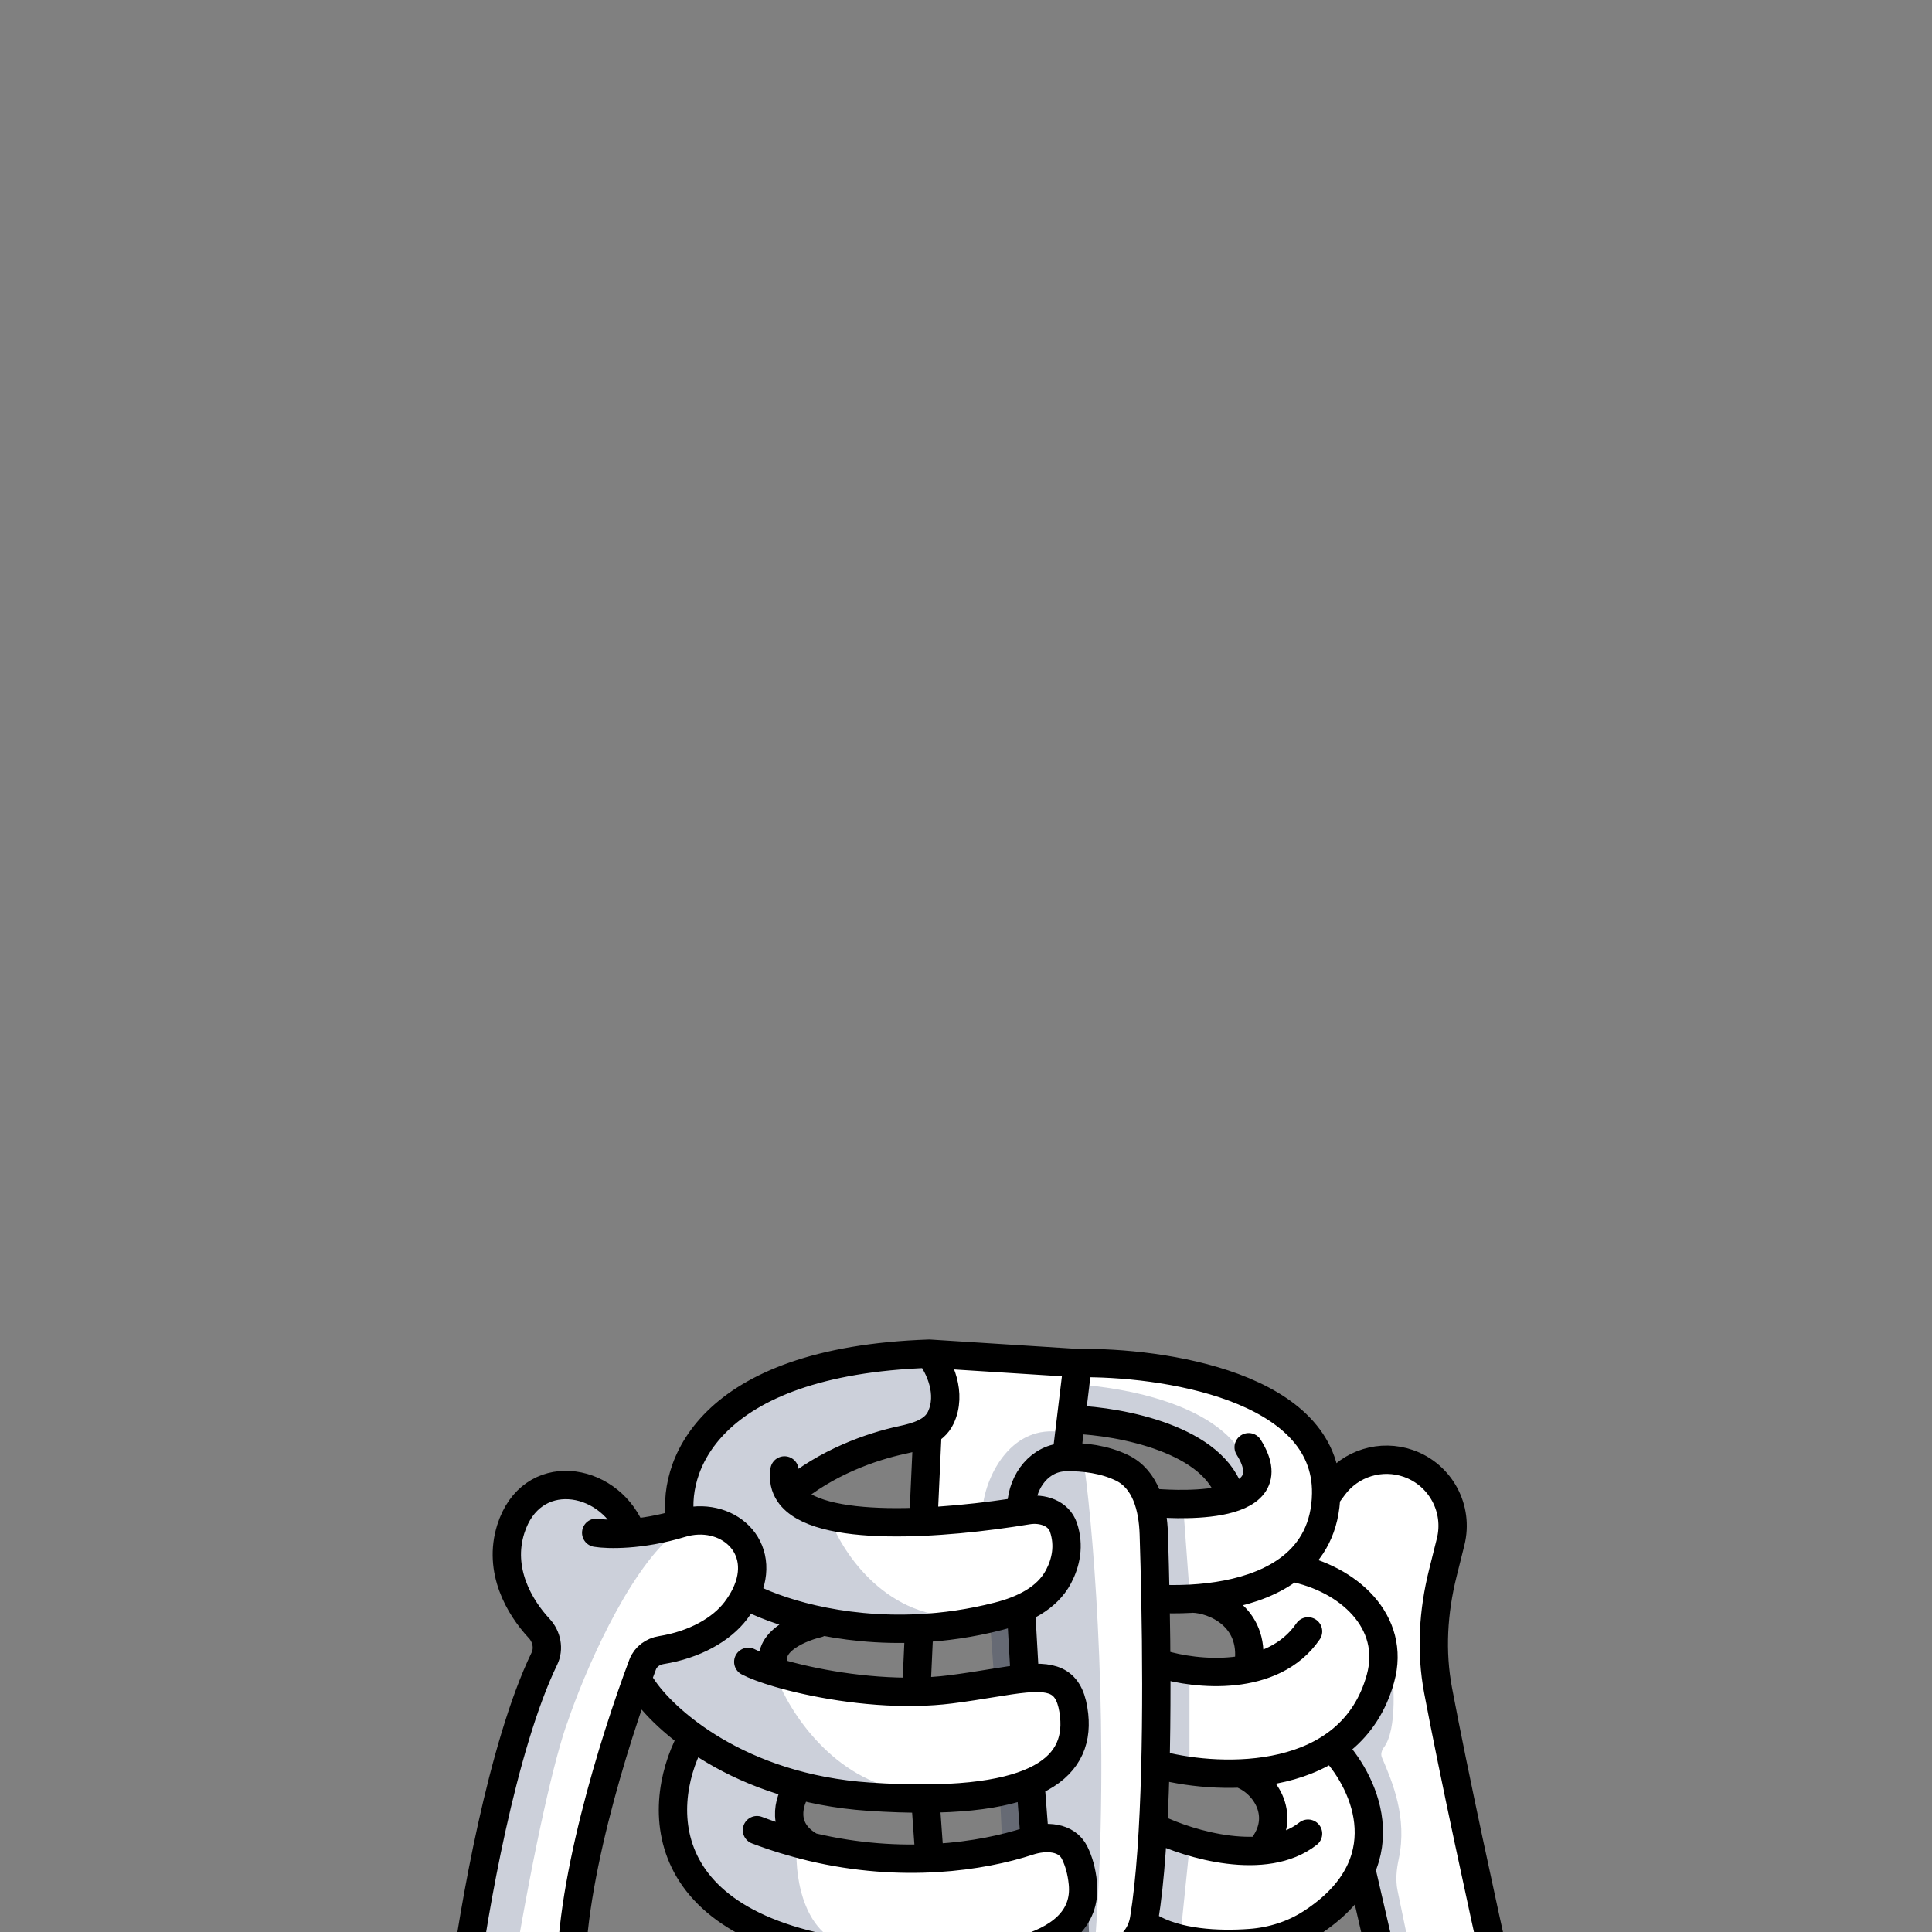 <svg width="1500" height="1500" viewBox="0 0 1500 1500" fill="none" xmlns="http://www.w3.org/2000/svg">
          <rect x="0" y="0" width="1500" height="1500" fill="#808080" stroke="none"/>
          <g clip-path="url(#clip0_6122_17218)">
          <rect width="1500" height="1500" fill="none"/>
          <path d="M405 1325L361 1513L444.5 1509L471 1374L498 1290L541 1272.5L573 1254L585 1218L573 1193.5L524 1181.5L485.5 1185C478.333 1173.5 455.9 1151.7 423.5 1156.5C391.1 1161.3 397.667 1213.83 405 1239.5L423.5 1276L405 1325Z" fill="white"/>
          <path d="M527 1176C521.833 1147.83 535.6 1085.1 632 1059.5C728.4 1033.9 740.167 1069.83 734 1091C726.667 1098.67 710.8 1114.5 706 1116.5C701.2 1118.5 659.667 1134 639.5 1141.5L618 1159C629.333 1167.67 653.3 1185 658.5 1185C665 1185 725.5 1181.5 728 1181.5C730 1181.5 776.833 1177.83 800 1176L825 1181.5L828.5 1218C821.333 1227.67 806.3 1247.1 803.5 1247.5C800 1248 761.5 1254 753 1254C744.5 1254 675 1262.5 672 1262.5H632C627.5 1264.67 617.9 1269.7 615.5 1272.5C612.5 1276 608 1281 607 1283.5C606.2 1285.5 606.667 1288.67 607 1290C610 1294.17 617.6 1303 624 1305C632 1307.5 645 1307.5 658.5 1309C672 1310.5 687 1311 696.5 1311.5C706 1312 752.5 1311.5 758 1311.5C762.4 1311.5 796.167 1309.83 812.5 1309L833.97 1321.2L834.5 1309L801.5 1298.5L790.5 1255.5L803.5 1250.5L814 1244.5L832.5 1216.5V1193.5L828.5 1177.5L800 1164C803.667 1155 815.7 1137 834.5 1137C853.3 1137 882.333 1150 894.5 1156.5L898.5 1247.5L894.5 1391.5L886 1478L878.5 1510.5L845.5 1500.5C845 1487.33 844 1460.8 844 1460C844 1459.2 837.667 1437 834.5 1426H807C806.6 1424 803.167 1400.83 801.5 1389.5L825.294 1363.02C819.258 1368.71 810.838 1376.66 809.5 1378C807.9 1379.6 754.5 1387.67 728 1391.5C702.833 1390.83 651.9 1389.5 649.5 1389.5C647.1 1389.5 627.5 1393.83 618 1396L615.5 1415L639.5 1434L693 1445.5L743.5 1438.5L812.5 1428.5L834.5 1438.5L841.5 1485.5L819.5 1500.5L686.5 1516.5L601.5 1500.5L546.5 1472.5L527 1434L518 1389.5L531 1351L498 1305L507 1290L567.5 1267L584 1244.5L590 1221L585 1199.5L558.5 1179.5L527 1176Z" fill="white"/>
          <path d="M721.5 1115L714.5 1176L790.5 1169.5L800 1144.5L828.5 1126.5L837 1063.5L732.5 1054L739 1093L721.5 1115Z" fill="white"/>
          <path d="M903.5 1426L893 1492L908 1506H996.5L1043.5 1481.5L1049 1453L1074.5 1506L1162 1510.5L1122.5 1355L1112 1280.5L1116.5 1230L1131 1176L1107.5 1137H1061L1028.5 1144.5L1010 1115L964 1083L912.5 1067.5L842.5 1056.5L838 1101.5L915 1120L962 1159L936.5 1168L903 1169.5V1240H928C935.667 1244.67 951.1 1254.3 951.5 1255.5C951.9 1256.7 963.667 1277.67 969.5 1288L954 1295L903 1289.5L901.5 1371.5L975.5 1378L989 1432H939L903.5 1426Z" fill="white"/>
          <path d="M399.5 1524.5C414.3 1436.5 430.5 1363.83 441 1336C453 1300.67 486.1 1222.3 522.5 1191.5H492L479.5 1179.5L461.502 1162L441 1155.5L416 1162L404 1179.5L399.5 1220L426 1271L413 1308L383 1429.5L362.5 1516L399.5 1524.5Z" fill="#001647" fill-opacity="0.2"/>
          <path d="M1074.52 1356.57C1084.9 1342.68 1082.38 1305.13 1079.5 1286.5L1039 1354.5L1049.5 1367.5C1053 1384.5 1060 1419.2 1060 1422C1060 1425.5 1059.5 1466 1060 1468.5C1060.4 1470.5 1067.5 1497.67 1071 1511H1094L1085.07 1467.89C1083.39 1459.79 1084.24 1451.43 1085.97 1443.34C1092.85 1411.1 1080.92 1383.22 1073.1 1364.94L1072.93 1364.54C1071.8 1361.9 1072.81 1358.87 1074.52 1356.57Z" fill="#001647" fill-opacity="0.2"/>
          <path d="M750 1255C689.2 1258.6 654.333 1206.17 644.5 1179.5L620 1155.5L644.5 1136.5L715.5 1112L731.5 1092.5C742.333 1073.17 740.1 1039.4 644.5 1059C548.9 1078.6 525.333 1147.5 525.5 1179.5L571 1187L579 1236.5L615 1255L709 1264L750 1255Z" fill="#001647" fill-opacity="0.2"/>
          <path d="M602.5 1301.5C612.899 1329.18 646.899 1382.17 704.036 1390.41L720 1391.5C714.492 1391.53 709.171 1391.15 704.036 1390.41L602.5 1383.5L502 1317.5L499 1279L554 1261L579 1246.5L612 1261L599.5 1290.5L602.5 1301.5Z" fill="#001647" fill-opacity="0.2"/>
          <path d="M618.5 1435.5C617.354 1458.58 624.439 1505.29 661.447 1510.74L663.5 1511C662.806 1510.93 662.121 1510.84 661.447 1510.74L599.5 1503L523.5 1446.5L531.5 1365.5L542.5 1355L614 1391.5L618.5 1435.5Z" fill="#001647" fill-opacity="0.2"/>
          <path d="M971.5 1147.5C961.9 1094.7 881.833 1078.83 843 1075.5C841.5 1083.67 838.5 1096.6 838.5 1099C838.5 1101.4 855.167 1102 863.5 1102L928.5 1128.5L957 1160.5L971.5 1147.5Z" fill="#001647" fill-opacity="0.2"/>
          <path d="M923.5 1235.5L919 1174.5L902 1171.5V1235.5H923.5Z" fill="#001647" fill-opacity="0.2"/>
          <path d="M923.5 1367.5V1304.5L902 1297V1367.5H923.5Z" fill="#001647" fill-opacity="0.2"/>
          <path d="M917 1498L923.5 1434.5L896.5 1426L888.5 1490.5L917 1498Z" fill="#001647" fill-opacity="0.2"/>
          <path d="M850.5 1504C861.7 1350.4 849.833 1196.67 842 1139.5L813.5 1128.5L791.5 1160.5L805.5 1169.5L824.5 1187.5L822 1218L796 1255L802 1301.5L822 1297L836.5 1329L822 1362L805 1387.5V1422C805 1425 820.5 1426 822.5 1429.5C824.5 1433 839 1455.5 839.5 1455.5C839.9 1455.5 835.667 1476.17 833.5 1486.5L813 1508.5L850.5 1504Z" fill="#001647" fill-opacity="0.2"/>
          <path d="M824.5 1112C786.1 1105.6 766 1144 763 1169.5L781 1173L786.5 1162.5L790 1152.5C792.219 1152.67 797.625 1149.8 801.5 1137C805.375 1124.2 822.115 1124.67 830 1126.5L824.5 1112Z" fill="#001647" fill-opacity="0.2"/>
          <path d="M772 1304.5L768.5 1257L786.5 1255V1298.7L772 1304.5Z" fill="#001647" fill-opacity="0.2"/>
          <path d="M778 1428L776.5 1397L794 1393.5L796 1426L778 1428Z" fill="#001647" fill-opacity="0.2"/>
          <path d="M360 1543C367.527 1483.59 390.031 1355.12 422.655 1287.79C426.408 1280.04 424.488 1270.6 418.62 1264.31C403.182 1247.75 386.509 1219.17 396.545 1187.23C412.288 1137.13 471.323 1146.14 489.315 1187.23M462.89 1190.04C471.885 1191.54 497.636 1192.18 528.671 1182.72M528.671 1182.72C563.874 1172 597.224 1200.67 578.734 1238.46M528.671 1182.72C520.425 1141.26 547.45 1056.85 721.519 1051M443.773 1543C439.955 1469.09 476.849 1350.99 498.98 1292.3C501.284 1286.19 506.97 1282.16 513.418 1281.13C539.198 1277 560.198 1265.17 571.401 1250.28C574.421 1246.26 576.847 1242.31 578.734 1238.46M535.98 1351.6C508.806 1403.77 504.383 1510.58 704.09 1520.48C752.067 1524.8 846.561 1519.13 840.713 1461.94C839.769 1452.7 837.542 1444.97 834.358 1438.52C828.129 1425.91 811.991 1425.1 798.624 1429.48C762.376 1441.38 700.754 1450.85 629.874 1433.94M587.706 1420.94C602.032 1426.38 616.127 1430.65 629.874 1433.94M619.192 1388.2C612.445 1397.86 605.136 1420.54 629.874 1433.94M721.519 1439.98L718.708 1400.58M800.232 1387.07L803.043 1423.66M498.311 1309.38C514.947 1335.09 573.547 1388.2 674.853 1394.95C801.486 1403.39 838.44 1374.45 833.966 1331.9C831.204 1305.63 819.111 1301.01 795.734 1303.18M580.959 1290.25C585.831 1292.82 593.818 1295.85 604.011 1298.86M634.934 1260.41C618.629 1264.28 589.618 1277.38 604.011 1298.86M604.011 1298.86C630.32 1306.63 671.326 1314.26 711.399 1313.49M578.734 1238.46C601.055 1250.8 651.079 1267.33 713.648 1264.2M609.071 1141.63C608.044 1148.72 609.449 1154.67 612.833 1159.65M721.519 1051C729.346 1060.91 739.292 1081.91 730.39 1100.72C725.174 1111.75 712.149 1115.47 700.224 1118.03C676.487 1123.13 641.48 1135.31 612.833 1159.65M721.519 1051L836.778 1058.32M612.833 1159.65C633.977 1190.72 732.385 1183.39 797.734 1172.58C809.292 1170.67 821.962 1174.8 825.683 1185.91C830.436 1200.09 827.526 1213.32 821.839 1224.09C812.761 1241.29 793.835 1250.1 774.994 1254.91C753.641 1260.37 733.042 1263.23 713.648 1264.2M711.399 1313.49C720.311 1313.31 729.176 1312.73 737.824 1311.64C761.905 1308.6 781.047 1304.55 795.734 1303.18M711.399 1313.49L713.648 1264.2M795.734 1303.18L792.923 1253.65M717.021 1178.22L719.832 1116.86M792.923 1169.22V1169.22C793.932 1149.34 807.542 1131.67 827.436 1131.28C841.784 1131 857.496 1133.03 871.124 1139.61C889.543 1148.5 895.153 1170.47 895.799 1190.92C896.287 1206.34 896.738 1223.32 897.085 1241.23M842.962 1520.48H849.975C868.674 1520.48 885.28 1508.62 888.288 1490.16C898.068 1430.17 898.718 1325.45 897.085 1241.23M828.344 1128.12L836.778 1058.32M836.778 1058.32C901.622 1057.24 1030.97 1076 1029.63 1159.65C1029.2 1185.91 1018.57 1204.29 1002.56 1216.89M897.085 1241.23C931.784 1243.11 975.088 1238.52 1002.56 1216.89M833.966 1102.23C869.575 1103.54 943.715 1117.31 955.41 1161.9M897.085 1166.96C899.748 1166.96 1003.18 1177.1 969.466 1123.62M901.435 1291.93C928.048 1300.19 988.132 1306.68 1015.57 1266.6M926.173 1241.15C942.104 1241.53 974.413 1254.56 969.466 1291.93M901.435 1370.74C948.663 1382.75 1048.85 1386.04 1071.79 1303.18C1083.95 1259.28 1047.21 1225.44 1002.56 1216.89M898.062 1419.72C923.362 1431.92 982.285 1449.78 1015.57 1423.66M1035.81 1358.36C1060.84 1385.66 1088.36 1447.54 1018.11 1493.05C1003.99 1502.2 987.579 1507.35 970.797 1508.59C945.898 1510.43 913.381 1508.89 891.877 1495.71M962.719 1376.93C981.273 1383.13 998.815 1408.35 981.273 1432.67M1057.74 1455.18L1076.85 1537.93H1164C1151.44 1481.69 1128.68 1376.88 1116.54 1312.5C1110.83 1282.22 1112.72 1251.3 1120.19 1221.41L1126.27 1197.04C1132.68 1171.37 1118.51 1145.04 1093.57 1136.25V1136.25C1072.28 1128.75 1048.59 1136.04 1035.22 1154.22L1029.56 1161.9" stroke="black" stroke-width="22" stroke-linecap="round"/>
          </g>
          <defs>
          <clipPath id="clip0_6122_17218">
          <rect width="1500" height="1500" fill="white"/>
          </clipPath>
          </defs>
          </svg>                                                                                          
          